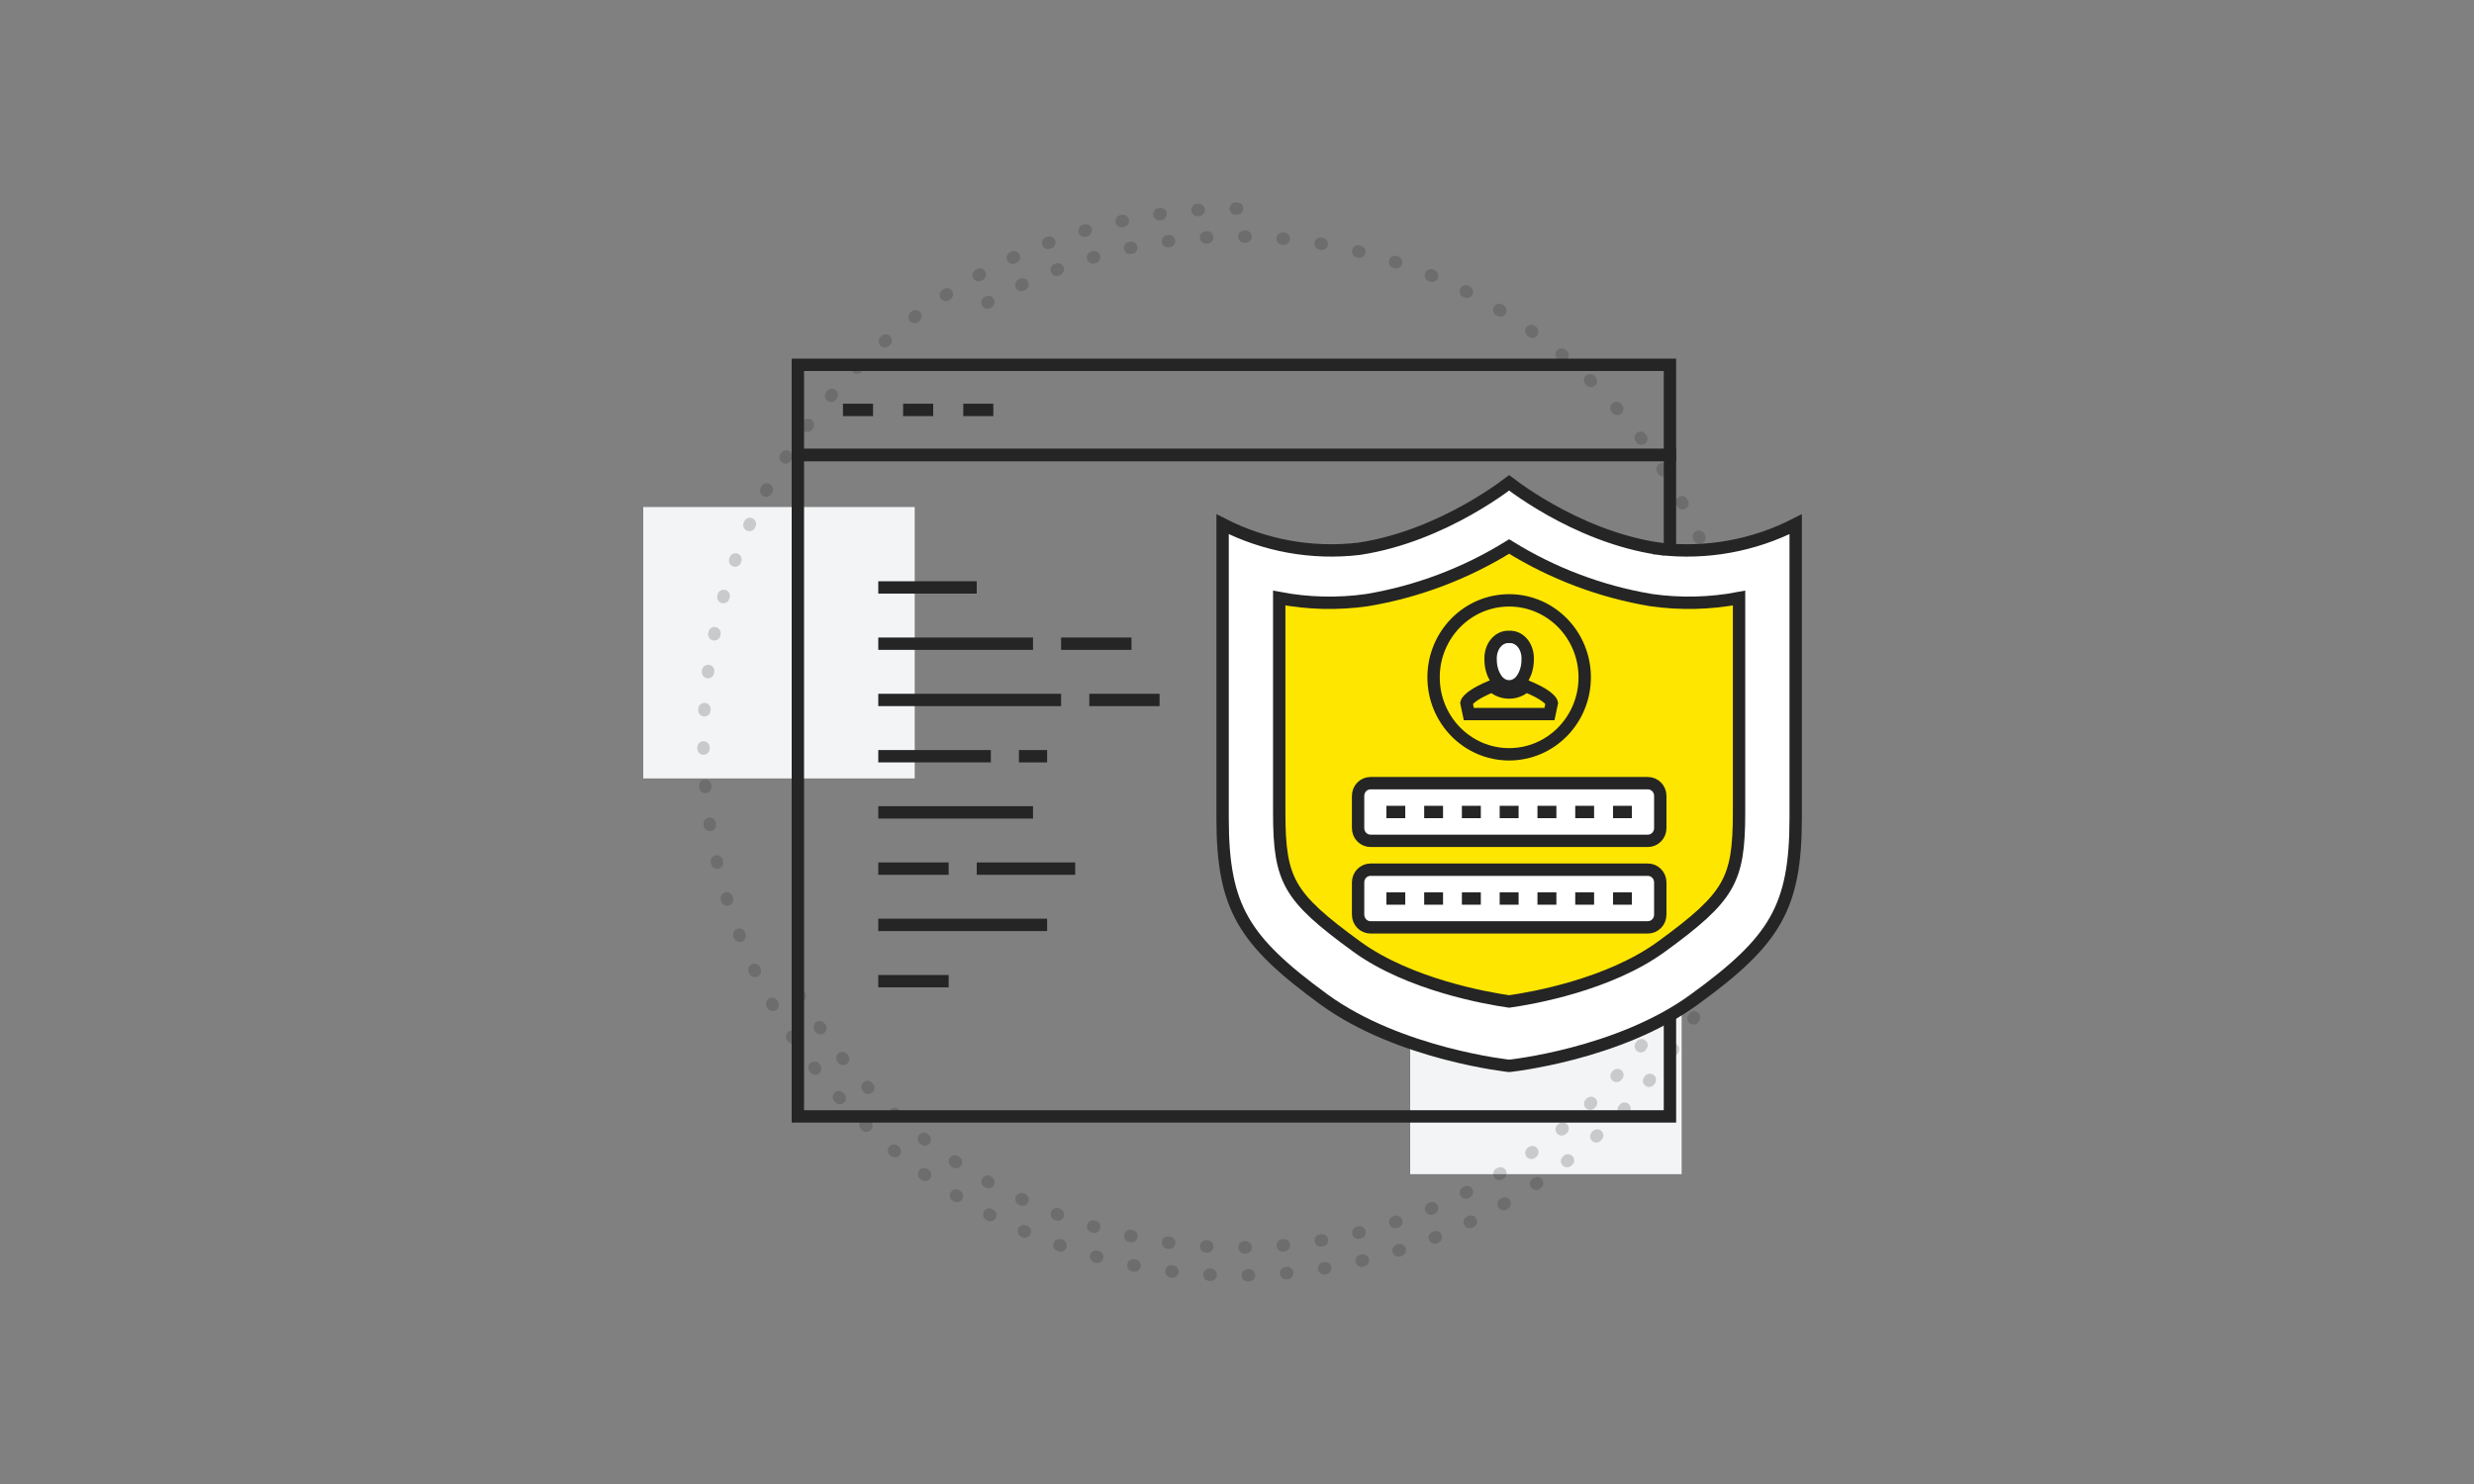 <svg xmlns="http://www.w3.org/2000/svg" width="200" height="120" viewBox="0 0 200 120" fill="none"><rect x="0" y="0" width="200" height="120" fill="#808080" stroke="none"/><rect x="114" y="73" width="21.946" height="21.946" fill="#F3F4F5"></rect><rect x="52" y="41" width="21.946" height="21.946" fill="#F3F4F5"></rect><path opacity="0.2" d="M64.61 80.433C75.894 99.978 100.887 106.675 120.432 95.39C139.978 84.106 146.674 59.113 135.39 39.568C124.105 20.022 99.113 13.325 79.567 24.61" stroke="#252525" stroke-linecap="round" stroke-dasharray="0.1 3"></path><path opacity="0.2" d="M100 16.865C76.177 16.865 56.865 36.177 56.865 60C56.865 83.823 76.177 103.135 100 103.135C123.823 103.135 143.135 83.823 143.135 60" stroke="#252525" stroke-linecap="round" stroke-dasharray="0.1 3"></path><path fill-rule="evenodd" clip-rule="evenodd" d="M64.5 36.793H135V29.5H64.5V36.793Z" stroke="#252525"></path><path d="M68.147 33.146H70.578" stroke="#252525"></path><path d="M73.009 33.146H75.44" stroke="#252525"></path><path d="M77.871 33.146H80.302" stroke="#252525"></path><path fill-rule="evenodd" clip-rule="evenodd" d="M64.5 90.276H135V36.793H64.5V90.276Z" stroke="#252525"></path><g clip-path="url(#clip0_103_3)"><path d="M71 47.5H78.96" stroke="#252525" stroke-miterlimit="10"></path><path d="M71 52.05H83.51" stroke="#252525" stroke-miterlimit="10"></path><path d="M85.78 52.05H91.47" stroke="#252525" stroke-miterlimit="10"></path><path d="M71 56.6H85.78" stroke="#252525" stroke-miterlimit="10"></path><path d="M88.06 56.6H93.74" stroke="#252525" stroke-miterlimit="10"></path><path d="M71 61.15H80.1" stroke="#252525" stroke-miterlimit="10"></path><path d="M82.37 61.15H84.65" stroke="#252525" stroke-miterlimit="10"></path><path d="M71 65.69H83.51" stroke="#252525" stroke-miterlimit="10"></path><path d="M71 70.24H76.69" stroke="#252525" stroke-miterlimit="10"></path><path d="M78.96 70.24H86.92" stroke="#252525" stroke-miterlimit="10"></path><path d="M71 74.79H84.65" stroke="#252525" stroke-miterlimit="10"></path><path d="M71 79.34H76.69" stroke="#252525" stroke-miterlimit="10"></path></g><path d="M122.046 86.184C122.029 86.186 122.013 86.188 122.001 86.189C121.988 86.188 121.973 86.186 121.955 86.184C121.89 86.176 121.793 86.164 121.666 86.147C121.411 86.114 121.04 86.06 120.574 85.982C119.641 85.825 118.332 85.569 116.831 85.173C113.82 84.379 110.071 83.031 107.028 80.816C103.735 78.412 101.71 76.549 100.492 74.411C99.281 72.285 98.836 69.83 98.836 66.173V42.388C102.231 44.126 106.058 44.822 109.847 44.379L109.855 44.378L109.863 44.377C113.328 43.858 116.44 42.461 118.677 41.203C119.798 40.572 120.704 39.974 121.331 39.532C121.611 39.335 121.836 39.169 121.999 39.045C122.163 39.17 122.388 39.337 122.668 39.535C123.295 39.979 124.202 40.58 125.322 41.212C127.56 42.474 130.673 43.872 134.139 44.377L134.211 43.882L134.153 44.379C137.942 44.822 141.769 44.126 145.164 42.388V66.173C145.164 69.837 144.719 72.3 143.508 74.429C142.29 76.569 140.265 78.429 136.973 80.816L136.971 80.817C133.925 83.045 130.177 84.393 127.167 85.183C125.667 85.578 124.358 85.831 123.427 85.985C122.961 86.063 122.589 86.115 122.336 86.148C122.209 86.165 122.111 86.177 122.046 86.184Z" fill="white" stroke="#252525" stroke-miterlimit="10"></path><path d="M110.503 48.529L110.503 48.529L110.516 48.527C114.583 47.846 118.481 46.373 122 44.192C125.518 46.375 129.417 47.847 133.484 48.527L133.484 48.527L133.497 48.529C135.855 48.862 138.249 48.805 140.586 48.36V65.708C140.586 68.536 140.369 70.204 139.523 71.67C138.667 73.155 137.133 74.492 134.313 76.548C130.06 79.643 123.84 80.725 122.001 80.982C120.165 80.718 113.92 79.623 109.686 76.548C106.864 74.495 105.33 73.158 104.474 71.673C103.629 70.206 103.414 68.536 103.414 65.708V48.36C105.751 48.805 108.145 48.863 110.503 48.529Z" fill="#FFE600" stroke="#252525" stroke-miterlimit="10"></path><path d="M122 60.995C125.374 60.995 128.109 58.209 128.109 54.771C128.109 51.334 125.374 48.547 122 48.547C118.626 48.547 115.891 51.334 115.891 54.771C115.891 58.209 118.626 60.995 122 60.995Z" stroke="#252525" stroke-miterlimit="10"></path><path d="M120.541 55.515C120.575 55.501 120.609 55.488 120.64 55.475C120.776 55.598 120.928 55.703 121.093 55.786C121.374 55.927 121.683 56 121.997 56C122.31 56 122.619 55.927 122.9 55.786C123.065 55.703 123.218 55.598 123.354 55.474C123.386 55.487 123.42 55.5 123.455 55.515C123.702 55.615 124.027 55.758 124.349 55.929C124.676 56.103 124.977 56.296 125.189 56.49C125.376 56.661 125.435 56.779 125.45 56.841L125.26 57.74H118.74L118.55 56.841C118.565 56.781 118.623 56.664 118.811 56.492C119.022 56.298 119.322 56.106 119.648 55.931C119.97 55.759 120.294 55.616 120.541 55.515Z" stroke="#252525" stroke-miterlimit="10"></path><path d="M120.574 52.675C120.514 52.892 120.491 53.121 120.503 53.347C120.5 53.868 120.633 54.386 120.895 54.812C121.007 55.005 121.16 55.176 121.348 55.3C121.541 55.427 121.764 55.5 122 55.5C122.236 55.5 122.459 55.427 122.652 55.3C122.84 55.176 122.993 55.005 123.105 54.812C123.368 54.385 123.501 53.864 123.497 53.342C123.509 53.116 123.486 52.888 123.426 52.672C123.365 52.45 123.267 52.239 123.13 52.057C122.994 51.875 122.82 51.723 122.613 51.623C122.423 51.531 122.214 51.488 122.002 51.503C121.789 51.488 121.58 51.531 121.389 51.623C121.182 51.724 121.008 51.877 120.871 52.059C120.734 52.24 120.635 52.452 120.574 52.675Z" fill="white" stroke="#252525" stroke-miterlimit="10"></path><path d="M133.211 63.328H110.796C110.239 63.328 109.789 63.787 109.789 64.354V66.966C109.789 67.533 110.239 67.992 110.796 67.992H133.211C133.767 67.992 134.218 67.533 134.218 66.966V64.354C134.218 63.787 133.767 63.328 133.211 63.328Z" fill="white" stroke="#252525" stroke-miterlimit="10"></path><path d="M133.211 70.325H110.796C110.239 70.325 109.789 70.784 109.789 71.351V73.963C109.789 74.53 110.239 74.989 110.796 74.989H133.211C133.767 74.989 134.218 74.53 134.218 73.963V71.351C134.218 70.784 133.767 70.325 133.211 70.325Z" fill="white" stroke="#252525" stroke-miterlimit="10"></path><path d="M112.078 65.66H113.602" stroke="#252525" stroke-miterlimit="10"></path><path d="M115.132 65.66H116.656" stroke="#252525" stroke-miterlimit="10"></path><path d="M118.18 65.66H119.711" stroke="#252525" stroke-miterlimit="10"></path><path d="M121.235 65.66H122.765" stroke="#252525" stroke-miterlimit="10"></path><path d="M124.289 65.66H125.82" stroke="#252525" stroke-miterlimit="10"></path><path d="M127.344 65.66H128.868" stroke="#252525" stroke-miterlimit="10"></path><path d="M130.398 65.66H131.922" stroke="#252525" stroke-miterlimit="10"></path><path d="M112.078 72.657H113.602" stroke="#252525" stroke-miterlimit="10"></path><path d="M115.132 72.657H116.656" stroke="#252525" stroke-miterlimit="10"></path><path d="M118.18 72.657H119.711" stroke="#252525" stroke-miterlimit="10"></path><path d="M121.235 72.657H122.765" stroke="#252525" stroke-miterlimit="10"></path><path d="M124.289 72.657H125.82" stroke="#252525" stroke-miterlimit="10"></path><path d="M127.344 72.657H128.868" stroke="#252525" stroke-miterlimit="10"></path><path d="M130.398 72.657H131.922" stroke="#252525" stroke-miterlimit="10"></path><defs><clipPath id="clip0_103_3"><rect width="22.74" height="32.84" fill="white" transform="translate(71 47)"></rect></clipPath></defs></svg>